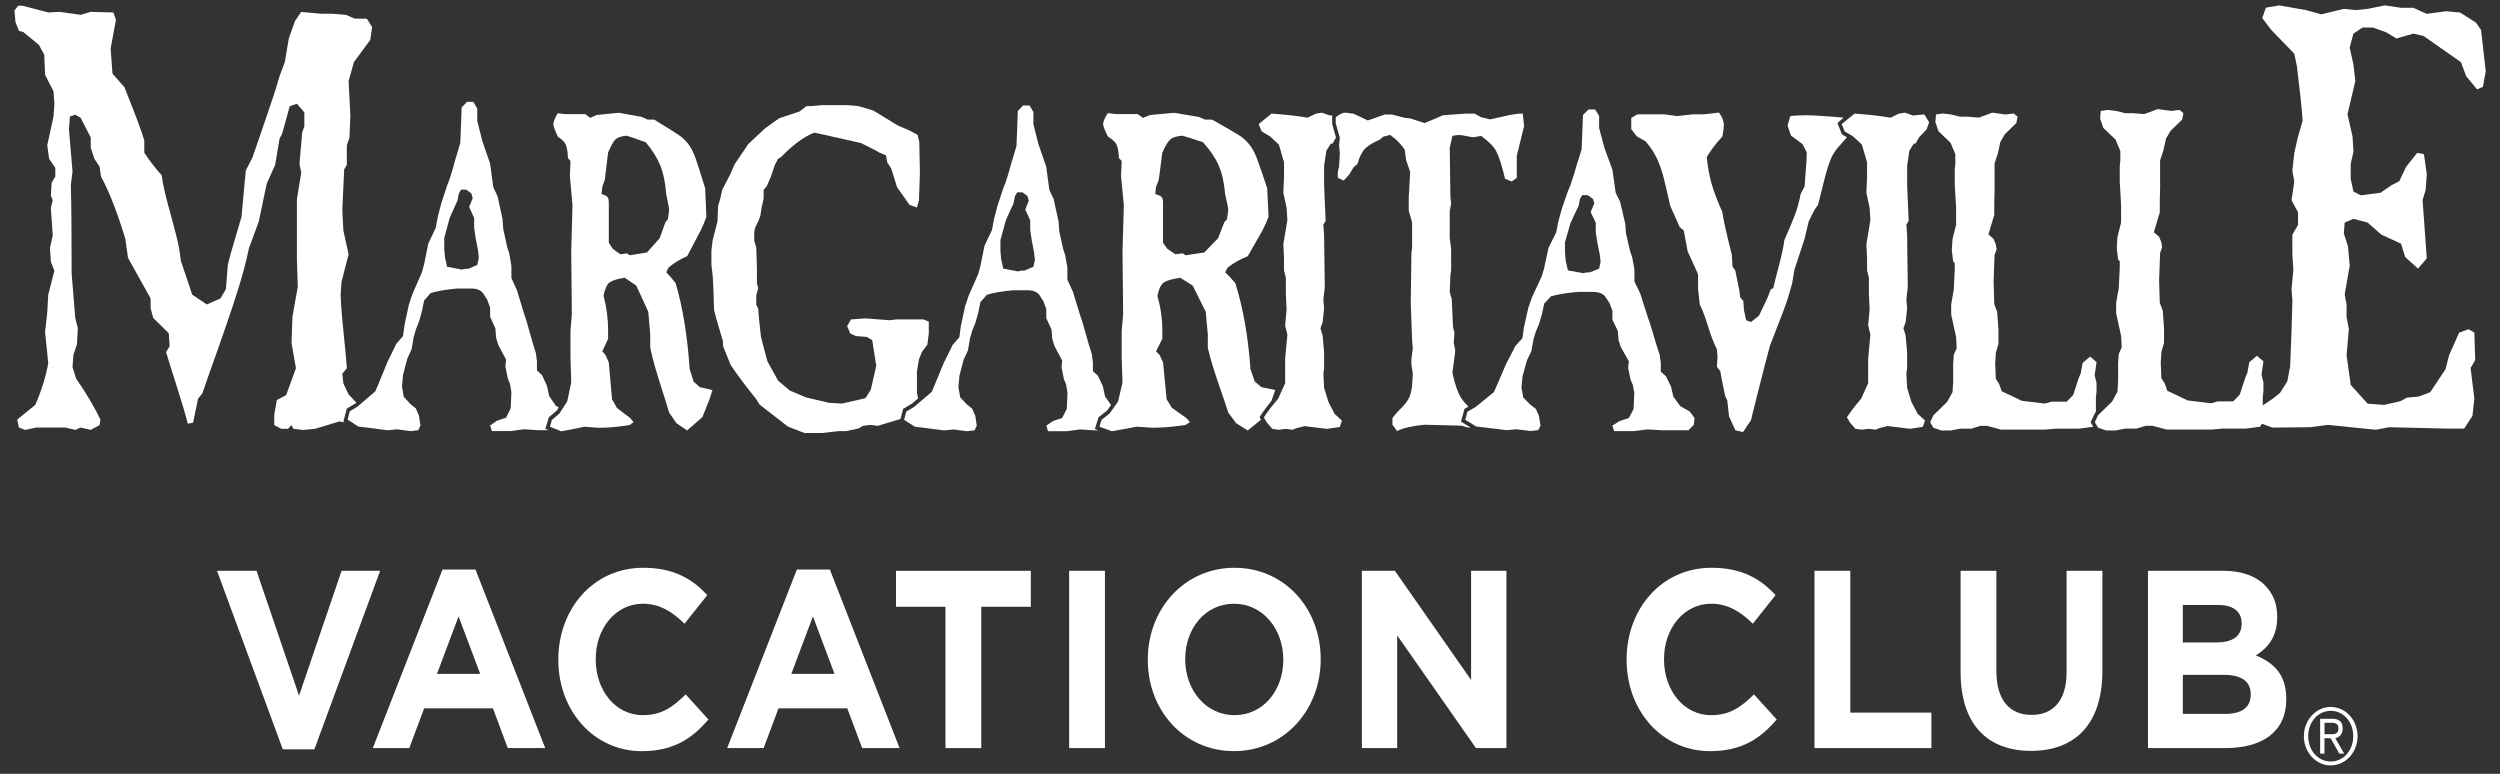 <svg width="126" height="39" viewBox="0 0 126 39" fill="none" xmlns="http://www.w3.org/2000/svg">
<rect x="0" y="0" width="126" height="39" fill="#333333" stroke="none"/>
<g clip-path="url(#clip0_680_4)">
<path d="M17.308 21.243L17.477 20.596L17.92 20.329L17.962 20.294L17.571 19.882L17.306 19.327L17.254 18.837L17.482 18.554C17.451 18.122 17.395 17.531 17.317 16.77C17.235 16.014 17.186 15.372 17.168 14.852L17.212 14.205L17.569 12.817L17.305 11.614L17.252 10.596L17.346 8.534L17.48 8.313V7.325L17.614 6.929L17.658 5.815L17.569 4.086L17.837 3.131L18.66 2.014L18.754 1.367L18.489 0.94H17.881L17.435 0.75L16.743 0.693H16.185L15.18 0.601L14.868 1.059L14.559 1.927L14.354 3.131L14.089 3.84C13.933 4.395 13.688 5.146 13.36 6.091C13.033 7.038 12.82 7.654 12.723 7.942L12.388 8.591L12.171 10.933C12.134 11.062 12.027 11.426 11.851 12.018C11.673 12.609 11.547 13.06 11.479 13.376L11.385 14.569L11.117 15.037L10.425 15.345L9.688 14.851L9.108 13.124C9.071 12.712 8.993 12.281 8.873 11.828C8.758 11.376 8.619 10.871 8.467 10.311C8.315 9.751 8.205 9.256 8.147 8.831C7.808 8.455 7.518 8.075 7.272 7.694V7.077C7.149 6.639 6.813 5.746 6.27 4.393L5.67 3.714L5.576 2.45L5.844 1L5.712 0.628L4.573 0.598L4.064 0.747L3.01 0.598L2.434 0.628L1.134 0.289H0.911L0.728 0.536L0.78 1.117L0.955 1.555L1.178 1.617L1.964 2.264L2.229 2.758L2.274 3.776L2.698 4.604L2.743 5.221L2.698 5.868L2.381 7.323L2.475 8.002L2.787 8.46V8.898L2.604 9.206L2.563 9.855L2.657 10.096L2.563 10.477L2.657 11.86L2.518 12.507L2.563 13.186L2.741 13.644L2.432 14.852L2.38 15.778L2.272 16.735L2.432 18.309C2.306 18.998 2.089 19.697 1.781 20.401L0.866 21.148L0.955 21.548L1.272 21.666L1.826 21.548H3.297L3.795 21.666L4.063 21.548L4.572 21.666L5.018 21.424L5.063 21.148C4.75 20.499 4.34 19.81 3.833 19.075L3.655 18.499L3.7 17.882L3.878 17.352L3.923 16.544L3.792 16.024L3.61 13.773C3.61 11.818 3.6 10.338 3.569 9.33L3.655 8.651L3.477 6.549L3.521 5.875L3.793 5.783L4.061 5.932L4.573 6.928V7.448L4.756 8.002L5.021 8.403L5.089 8.898C5.495 9.634 5.904 10.681 6.318 12.039L6.452 12.997L7.59 15.039V15.531L7.721 16.024L8.505 16.795L8.55 17.444L8.372 17.753C8.427 17.952 8.599 18.494 8.881 19.382C9.161 20.267 9.358 20.924 9.465 21.357L9.733 21.3L9.979 20.101L10.202 19.818C10.341 19.407 10.604 18.651 10.999 17.55C11.39 16.445 11.713 15.498 11.963 14.701C12.217 13.905 12.41 13.174 12.548 12.505L13.039 11.179L13.44 9.266L13.868 8.309L14.091 6.983L14.222 6.737L14.602 5.354L14.963 5.226L15.339 5.664V6.368L15.231 6.676L15.094 8.251L15.183 8.713L14.963 10.041V13.069L15.008 14.452L14.74 15.964L14.693 17.29L14.916 18.556L14.423 19.914L13.954 20.16L13.823 20.901V21.426L14.177 21.612H14.516L14.691 21.426L14.785 21.612L15.273 21.669L15.876 21.612L17.105 21.241L17.368 21.285L17.308 21.243Z" fill="white"/>
<path d="M27.486 21.62L27.659 21.036L28.06 20.693L28.16 20.538L28.012 20.448L27.676 19.957L27.565 19.44L27.317 18.906L27.063 18.671V18.222L27.009 17.801C26.926 17.551 26.825 17.207 26.705 16.775C26.59 16.342 26.499 16.046 26.436 15.881L26.257 15.296L26.06 14.641L25.774 14.012V13.4L25.666 12.771L25.559 12.44L25.362 11.531L25.327 11.04L25.079 9.893L24.863 9.444L24.702 8.25L24.308 7.103L24.054 6.096V5.467L23.858 5.135H23.536L23.267 5.417L23.259 5.623L23.233 6.331L23.198 7.201L23.054 7.692C22.968 7.962 22.896 8.212 22.839 8.441L22.661 9.023L22.533 9.355L22.25 10.217L22.072 10.896L21.962 11.481L21.585 12.28L21.373 13.33L21.262 13.732L20.782 14.829L20.604 15.367L20.389 16.372L20.313 16.938L19.973 17.331L19.722 17.846L19.526 18.244L19.135 19.204L18.919 19.719L18.021 20.492L17.63 20.726L17.52 21.147L18.056 21.497L19.542 21.685L20.012 21.638L20.707 21.729L21.082 21.682L21.19 21.447L21.118 20.956L20.959 20.585L20.67 20.351L20.349 19.995L20.259 19.479L20.313 18.897L20.529 18.074L20.744 17.606L20.852 16.978L20.962 16.599L21.121 16.205L21.264 15.69L21.375 15.147L21.696 14.777C21.978 14.679 22.419 14.601 23.021 14.542H23.261H23.574H23.753C24.054 14.542 24.264 14.636 24.377 14.823L24.556 15.105L24.702 15.502V15.97L24.863 16.321L24.968 16.555L25.003 17.023L25.111 17.378L25.505 18.124L25.473 18.475L25.594 19.083L25.702 19.341L25.774 19.759L25.739 20.582L25.506 21.05L25.04 21.209L24.703 21.444L24.79 21.726H25.505H25.737L26.403 21.635L27.137 21.682H27.662L27.486 21.62ZM24.053 13.355L23.608 13.543C23.465 13.543 23.358 13.558 23.284 13.59L23.259 13.585C23.167 13.568 22.924 13.523 22.533 13.445L22.425 12.954L22.39 12.537V11.994L22.662 10.991L22.91 10.43L23.053 10.124L23.125 9.751L23.236 9.559H23.262H23.502L23.756 9.751L23.825 9.985L23.647 10.43L23.898 10.991V11.479L23.971 11.994L24.094 12.629L24.133 13.008L24.053 13.355Z" fill="white"/>
<path d="M35.27 19.513L34.96 19.234L34.76 18.609C34.648 16.944 34.413 15.499 34.053 14.272L33.793 13.952L33.579 13.72L33.691 13.489C33.961 13.258 34.273 13.065 34.633 12.911C34.685 12.807 34.79 12.606 34.951 12.309C35.11 12.007 35.239 11.767 35.33 11.583C35.423 11.397 35.513 11.177 35.602 10.922L35.539 9.482C35.3 8.706 35.133 8.188 35.036 7.922C34.94 7.658 34.822 7.435 34.685 7.254C34.545 7.073 34.388 6.926 34.213 6.807C34.037 6.688 33.624 6.428 32.97 6.027H32.641L32.344 5.891L32.022 5.833L31.195 5.684L30.073 5.796L29.744 5.938L29.499 5.752H28.462L28.115 5.705C27.999 5.868 27.922 6.052 27.884 6.262C27.915 6.42 27.993 6.629 28.115 6.887C28.323 7.023 28.455 7.157 28.512 7.285C28.572 7.415 28.61 7.643 28.627 7.972L28.753 8.114L28.723 8.879L28.853 10.339L28.79 12.679L28.821 15.855L28.752 16.663V18.034L28.79 19.281L28.587 20.232L28.195 20.839L27.816 21.164L27.715 21.508L28.293 21.739L29.465 21.508L30.173 21.561C30.682 21.561 31.204 21.511 31.736 21.419L31.933 21.276L31.768 21.075L31.091 20.557L30.847 20.121L30.682 18.267L30.518 17.892L30.355 17.706L30.648 17.08V16.617C30.648 16.054 30.572 15.482 30.418 14.902C30.495 14.535 30.601 14.307 30.744 14.218C30.887 14.126 31.133 14.053 31.487 13.999L32.022 14.363L32.067 14.393L32.673 15.71L32.771 16.851V17.523C32.841 17.843 32.919 18.168 33.013 18.492C33.107 18.817 33.233 19.218 33.385 19.7C33.542 20.183 33.654 20.547 33.722 20.79L34.09 21.327L34.63 21.694L35.4 21.021L35.745 20.165L35.91 19.659L35.27 19.513ZM33.248 12.005L32.607 12.725L32.022 12.82L31.738 12.867L31.604 12.77L31.258 12.814L30.882 12.539L30.684 12.237V10.731V10.245C30.684 10.083 30.662 9.979 30.618 9.928C30.573 9.875 30.475 9.828 30.321 9.781L30.353 9.43L30.482 9.063L30.647 7.695C30.79 7.352 30.913 7.129 31.021 7.028C31.127 6.924 31.318 6.862 31.585 6.839C31.71 6.876 31.856 6.926 32.022 6.983L32.093 7.008C32.288 7.082 32.436 7.132 32.538 7.162C32.87 7.556 33.116 7.942 33.273 8.329C33.431 8.711 33.533 9.197 33.577 9.781C33.676 10.222 33.722 10.492 33.722 10.592C33.722 10.651 33.7 10.805 33.659 11.055L33.541 11.194L33.248 12.005Z" fill="white"/>
<path d="M45.52 20.606L45.963 20.343L46.271 20.079L46.214 19.776V18.711L46.319 18.095L46.471 17.727L46.74 17.367L46.811 16.802V16.207L46.535 16.098H45.177L44.82 16.14L43.617 16.046L42.887 16.099L42.697 16.436L42.85 16.804L43.125 16.936L43.687 16.981L43.959 17.141L44.163 18.431L43.888 19.644L43.619 20.068L42.43 20.341L41.764 20.299L40.611 20.026L39.81 19.686L39.218 19.189L38.675 18.205L38.352 16.981L38.247 16.004L38.213 15.55L38.115 15.364V14.886L38.213 14.525L38.149 14.275V13.506L38.115 12.48L38.013 12.14V11.731L38.044 11.503L38.213 11.162L38.318 10.894L38.386 10.458L38.487 10.004V9.571L38.639 9.39L38.842 8.936L39.047 8.322L39.216 8.001L39.368 7.913C39.952 7.307 40.507 6.899 41.033 6.686L41.373 6.755L43.391 7.209L44.125 7.576L44.311 7.687L44.651 7.826L44.719 8.187L44.922 8.5L45.211 9.432L45.837 10.322L46.211 10.458L46.316 10.095L46.363 8.705L46.333 7.162L46.248 6.799L45.871 6.591L45.245 6.322L44.65 5.959L44.02 5.573L43.256 5.345L42.736 5.3H41.394L40.933 5.345H40.647L40.307 5.613L39.272 5.959L38.57 6.458L37.721 7.253L37.024 8.279L36.819 8.757L36.398 9.571L36.293 10.049L36.195 10.364L36.161 11.164L35.921 12.096L35.856 12.619V13.347L35.921 13.912L35.955 14.574L35.992 15.642C36.052 15.88 36.133 16.177 36.241 16.535C36.349 16.894 36.413 17.11 36.433 17.183L36.447 17.456L36.821 18.388C37.152 18.881 37.583 19.459 38.115 20.118L38.285 20.391L39.713 21.501L40.542 21.823H41.425L42.261 21.729H42.631L43.262 21.597L43.5 21.461L43.857 21.416L44.245 21.461L45.386 21.114L45.52 20.606Z" fill="white"/>
<path d="M55.179 21.623L55.368 21.031L55.802 20.687L55.994 20.412L55.693 19.977L55.584 19.467L55.336 18.939L55.082 18.707V18.263L55.028 17.846C54.945 17.599 54.843 17.259 54.725 16.831C54.61 16.402 54.519 16.109 54.457 15.948L54.279 15.37L54.082 14.721L53.796 14.099V13.494L53.688 12.872L53.582 12.543L53.385 11.645L53.35 11.158L53.102 10.023L52.888 9.579L52.728 8.397L52.336 7.262L52.084 6.266V5.644L51.887 5.316H51.565L51.298 5.594L51.29 5.799L51.265 6.498L51.23 7.358L51.087 7.844C51.001 8.111 50.928 8.357 50.873 8.585L50.695 9.16L50.565 9.49L50.282 10.344L50.104 11.016L49.995 11.594L49.619 12.386L49.409 13.423L49.298 13.821L48.819 14.905L48.641 15.438L48.427 16.434L48.353 16.994L48.013 17.385L47.764 17.894L47.567 18.288L47.176 19.237L46.963 19.747L46.067 20.511L45.677 20.743L45.567 21.158L46.103 21.505L47.584 21.692L48.052 21.645L48.746 21.733L49.121 21.686L49.229 21.455L49.158 20.969L49.001 20.602L48.713 20.37L48.392 20.02L48.303 19.511L48.356 18.935L48.57 18.121L48.784 17.658L48.892 17.036L49.002 16.662L49.159 16.273L49.303 15.764L49.413 15.227L49.735 14.86C50.015 14.763 50.455 14.687 51.056 14.629H51.296H51.61H51.788C52.088 14.629 52.298 14.721 52.41 14.907L52.588 15.185L52.734 15.579V16.042L52.895 16.389L52.999 16.62L53.034 17.083L53.142 17.433L53.534 18.171L53.502 18.518L53.624 19.12L53.731 19.375L53.802 19.787L53.767 20.602L53.534 21.064L53.07 21.222L52.734 21.453L52.821 21.732H53.534H53.767L54.431 21.643L55.163 21.69H55.368L55.179 21.623ZM52.082 13.447L51.639 13.633C51.496 13.633 51.39 13.648 51.315 13.68L51.288 13.675C51.196 13.658 50.955 13.613 50.564 13.537L50.456 13.051L50.421 12.639V12.102L50.692 11.11L50.939 10.555L51.082 10.253L51.155 9.883L51.265 9.693H51.29H51.53L51.784 9.883L51.852 10.114L51.673 10.555L51.924 11.11V11.593L51.998 12.102L52.119 12.731L52.158 13.105L52.082 13.447Z" fill="white"/>
<path d="M63.483 21.026L63.61 20.827C63.752 20.617 63.907 20.419 64.066 20.225L64.094 20.163L64.272 19.657L63.578 19.514L63.243 19.236L63.026 18.61C62.904 16.946 62.649 15.501 62.261 14.274L61.98 13.953L61.749 13.722L61.871 13.491C62.161 13.259 62.5 13.066 62.887 12.912C62.944 12.808 63.057 12.607 63.232 12.31C63.404 12.009 63.543 11.769 63.641 11.585C63.741 11.398 63.84 11.179 63.935 10.924L63.867 9.484C63.609 8.708 63.429 8.19 63.324 7.923C63.221 7.66 63.092 7.437 62.944 7.256C62.794 7.075 62.624 6.927 62.435 6.808C62.246 6.689 61.797 6.429 61.092 6.029H60.737L60.417 5.893L60.071 5.834L59.175 5.685L57.963 5.797L57.608 5.94L57.337 5.749H56.217L55.84 5.702C55.716 5.864 55.633 6.049 55.591 6.258C55.623 6.416 55.71 6.626 55.84 6.884C56.066 7.02 56.208 7.154 56.271 7.281C56.336 7.412 56.379 7.64 56.396 7.968L56.533 8.111L56.5 8.875L56.642 10.335L56.574 12.676L56.606 15.851L56.533 16.659V18.03L56.574 19.278L56.354 20.228L55.929 20.835L55.52 21.16L55.411 21.504L56.037 21.735L57.303 21.504L58.068 21.558C58.619 21.558 59.183 21.507 59.758 21.415L59.972 21.273L59.794 21.072L59.062 20.553L58.797 20.118L58.618 18.264L58.442 17.888L58.263 17.707L58.58 17.082V16.619C58.58 16.056 58.497 15.484 58.331 14.904C58.414 14.537 58.529 14.309 58.683 14.22C58.837 14.128 59.105 14.054 59.486 14L60.065 14.364L60.112 14.394L60.768 15.712L60.874 16.852V17.524C60.948 17.844 61.034 18.17 61.135 18.493C61.235 18.818 61.372 19.219 61.538 19.702C61.708 20.185 61.829 20.549 61.903 20.792L62.3 21.328L62.884 21.695L63.553 21.155L63.483 21.026ZM61.391 12.005L60.697 12.725L60.065 12.82L59.757 12.867L59.611 12.77L59.237 12.813L58.831 12.538L58.617 12.237V10.731V10.245C58.617 10.082 58.594 9.978 58.546 9.928C58.499 9.875 58.392 9.828 58.226 9.781L58.262 9.43L58.402 9.063L58.58 7.695C58.734 7.351 58.868 7.128 58.983 7.028C59.099 6.924 59.303 6.862 59.594 6.838C59.729 6.875 59.888 6.926 60.066 6.983L60.143 7.008C60.354 7.082 60.514 7.132 60.623 7.162C60.981 7.556 61.249 7.942 61.417 8.329C61.589 8.711 61.698 9.197 61.746 9.781C61.852 10.222 61.903 10.492 61.903 10.592C61.903 10.651 61.878 10.805 61.835 11.055L61.708 11.194L61.391 12.005Z" fill="white"/>
<path d="M66.954 20.259L66.735 19.548L66.698 18.837L66.735 18.562V17.761L66.661 16.912L66.55 16.545L66.661 16.244L66.735 15.556L66.698 15.075L66.769 14.483L66.735 11.893L66.698 11.32L66.812 11.137L66.735 9.345V8.359L66.846 7.603L67.069 7.241H67.158L67.332 6.934L67.141 6.243V5.814L67.031 5.821L66.626 5.68L66.326 5.725L65.9 5.932C65.437 5.848 64.832 5.779 64.089 5.725L63.438 6.254L63.586 6.621L64.012 6.874L64.457 7.29L64.715 8.183V8.894L64.681 9.715L64.844 10.472L64.885 11.093L64.681 12.304L64.715 13.015V13.633L64.808 14V14.803L64.844 15.61L64.771 16.408L64.885 16.867L64.771 18.083V19.32L64.418 20.096C64.077 20.497 63.838 20.81 63.7 21.037L63.845 21.29L64.126 21.615L64.455 21.66L64.806 21.615L65.138 21.66L65.36 21.573L65.749 21.477L66.877 21.615L67.521 21.519L67.635 21.203L67.266 20.862L66.954 20.259Z" fill="white"/>
<path d="M73.634 21.248L73.812 20.604L74.006 20.495C73.855 20.344 73.732 20.198 73.641 20.058C73.468 19.779 73.32 19.354 73.201 18.784L73.338 17.756V17.618L73.267 17.276L73.304 16.779L73.234 16.497L73.169 15.082L73.066 14.72L73.1 13.871L73.137 13.602V12.552L73.066 12.001V10.634L73.137 10.269L73.1 9.903L73.066 7.457L73.203 6.846C73.237 6.846 73.287 6.837 73.354 6.822C73.418 6.81 73.469 6.804 73.504 6.804C73.6 6.804 73.734 6.819 73.901 6.857C74.072 6.896 74.195 6.914 74.277 6.914C74.509 6.876 74.632 6.854 74.643 6.846C75.038 7.131 75.298 7.397 75.427 7.655C75.556 7.91 75.7 8.363 75.855 9.013L76.192 9.146L76.447 8.966V7.848L76.816 6.344L76.746 5.724C76.598 5.724 76.444 5.736 76.281 5.763C76.121 5.789 75.915 5.831 75.663 5.892C75.41 5.949 75.223 5.991 75.1 6.017L74.646 5.907L74.307 5.724H73.891L72.712 5.811C72.597 5.872 72.292 6.001 71.791 6.203L71.102 5.975L70.766 5.93L70.148 5.771H69.796C69.751 5.786 69.614 5.836 69.383 5.915C69.154 5.996 69.005 6.048 68.939 6.071L68.211 5.726C68.157 5.726 68.085 5.719 67.996 5.702C67.903 5.687 67.839 5.679 67.794 5.679C67.677 5.679 67.52 5.754 67.32 5.907V6.203L67.528 6.953L67.49 7.322L67.528 7.736L67.49 8.39L67.425 8.663V8.963L67.726 9.1L68.013 8.78L68.211 8.442L68.419 8.255C68.514 7.902 68.645 7.644 68.811 7.479C68.979 7.32 69.217 7.176 69.525 7.045L69.726 6.886L70.062 6.799C70.355 7 70.602 7.251 70.8 7.548L70.871 8.073L71.072 8.663C71.061 8.792 71.049 9.001 71.038 9.283C71.028 9.565 71.015 9.771 71.001 9.9V10.631L71.169 11.201V11.95V12.502L71.135 12.753L71.102 15.219L71.169 17.137L71.206 17.572L71.135 18.074V18.368L71.206 18.824L71.169 19.444C71.138 19.722 71.08 19.939 70.995 20.095C70.911 20.247 70.783 20.41 70.609 20.582C70.435 20.753 70.292 20.913 70.18 21.065V21.407L70.412 21.724C70.723 21.568 71.183 21.464 71.791 21.407L73.655 21.453L73.99 21.548H74.114L73.634 21.248Z" fill="white"/>
<path d="M85.165 20.743L84.684 20.468L84.335 19.989L84.221 19.486L83.965 18.963L83.704 18.735V18.296L83.648 17.885C83.562 17.64 83.458 17.306 83.335 16.882C83.215 16.46 83.122 16.17 83.058 16.011L82.873 15.439L82.67 14.798L82.375 14.185V13.586L82.264 12.973L82.153 12.649L81.95 11.761L81.913 11.281L81.653 10.161L81.432 9.724L81.266 8.557L80.858 7.437L80.596 6.455V5.841L80.393 5.518H80.061L79.782 5.793L79.775 5.994L79.749 6.683L79.712 7.533L79.564 8.012C79.475 8.275 79.401 8.518 79.343 8.743L79.158 9.311L79.023 9.637L78.73 10.478L78.546 11.142L78.432 11.714L78.043 12.495L77.824 13.519L77.71 13.912L77.213 14.983L77.029 15.509L76.807 16.493L76.731 17.045L76.38 17.43L76.121 17.933L75.918 18.322L75.514 19.259L75.292 19.762L74.365 20.517L73.962 20.745L73.848 21.155L74.403 21.497L75.938 21.68L76.423 21.635L77.141 21.722L77.53 21.677L77.641 21.449L77.567 20.97L77.404 20.607L77.106 20.379L76.774 20.032L76.681 19.529L76.737 18.961L76.958 18.158L77.18 17.7L77.29 17.087L77.404 16.718L77.567 16.334L77.715 15.831L77.829 15.301L78.163 14.939C78.452 14.844 78.909 14.768 79.532 14.711H79.779H80.099H80.284C80.596 14.711 80.812 14.803 80.929 14.986L81.113 15.261L81.264 15.65V16.108L81.43 16.451L81.538 16.679L81.575 17.137L81.686 17.484L82.093 18.212L82.059 18.554L82.185 19.149L82.296 19.4L82.37 19.808L82.333 20.612L82.093 21.07L81.612 21.226L81.264 21.454L81.353 21.729H82.093H82.333L83.021 21.642L83.779 21.687H85.093L85.367 21.412L85.404 21.073L85.165 20.743ZM80.595 13.541L80.135 13.724C79.987 13.724 79.876 13.739 79.799 13.769L79.773 13.764C79.678 13.747 79.427 13.702 79.023 13.628L78.912 13.149L78.875 12.741V12.212L79.156 11.233L79.412 10.684L79.559 10.388L79.633 10.022L79.747 9.836H79.773H80.021L80.282 10.022L80.353 10.25L80.169 10.684L80.427 11.233V11.709L80.504 12.212L80.63 12.832L80.67 13.201L80.595 13.541Z" fill="white"/>
<path d="M92.787 7.261L93.084 6.919L92.83 6.765L92.606 6.2L92.915 5.93C92.333 5.873 91.397 5.809 91.02 5.809C90.683 5.809 90.421 5.824 90.231 5.854L90.091 6.331L90.266 6.83L90.844 7.261L91.058 7.67C91.058 7.836 91.055 7.989 91.046 8.128C91.037 8.267 91.023 8.45 91.004 8.676C90.987 8.902 90.966 9.142 90.952 9.395L90.76 9.759C90.669 10.198 90.572 10.553 90.467 10.827C90.363 11.103 90.184 11.527 89.932 12.102C89.889 12.434 89.798 12.864 89.66 13.382C89.523 13.9 89.426 14.282 89.371 14.528L89.251 14.574L89.075 15.028L88.652 15.913L88.249 16.232L88.006 16.141L87.898 15.645L87.863 15.169L87.705 14.983C87.691 14.793 87.652 14.552 87.585 14.248C87.52 13.95 87.477 13.745 87.462 13.643L87.319 13.439L87.286 12.849C87.271 12.785 87.198 12.49 87.069 11.97C86.942 11.45 86.855 11.023 86.809 10.694C86.575 10.171 86.4 9.714 86.28 9.316C86.16 8.919 86.076 8.453 86.02 7.92C86.205 7.595 86.468 7.246 86.809 6.879C86.859 6.595 86.882 6.409 86.882 6.329C86.882 6.103 86.8 5.886 86.634 5.673L85.88 5.761H85.337C85.243 5.776 85.109 5.791 84.934 5.806C84.762 5.821 84.622 5.836 84.516 5.851C84.445 5.836 84.34 5.821 84.194 5.806C84.048 5.791 83.937 5.776 83.863 5.761H82.531L82.216 5.942V6.51L82.499 6.874L82.934 7.123C83.191 7.415 83.393 7.722 83.536 8.047C83.679 8.377 83.793 8.713 83.874 9.058C83.959 9.402 84.059 9.841 84.177 10.367L84.654 11.439L84.865 11.625L85.057 12.666L85.583 13.824V14.574L85.668 15.347C85.794 15.588 85.934 15.955 86.086 16.451C86.239 16.944 86.388 17.326 86.531 17.595L86.563 18.007L86.531 18.485L86.706 18.711L86.774 19.117L86.949 19.957L87.057 20.188L87.142 20.979L87.46 21.683L87.843 21.779L88.246 21.184C88.278 21.06 88.409 20.528 88.643 19.595C88.88 18.659 89.066 17.933 89.209 17.414C89.54 16.57 89.778 15.948 89.927 15.551C90.077 15.15 90.21 14.714 90.334 14.237L90.437 13.598L90.947 12.049L91.155 11.167L91.438 10.595L91.63 10.325C91.65 10.247 91.738 9.886 91.9 9.243C92.056 8.599 92.203 8.141 92.335 7.873C92.449 7.658 92.6 7.454 92.787 7.261Z" fill="white"/>
<path d="M96.152 14.482L96.081 15.073L96.118 15.555L96.044 16.242L95.933 16.544L96.044 16.911L96.118 17.759V18.56L96.081 18.835L96.118 19.546L96.336 20.257L96.653 20.857L97.022 21.197L96.909 21.514L96.264 21.61L95.135 21.472L94.746 21.568L94.524 21.655L94.192 21.61L93.84 21.655L93.51 21.61L93.231 21.285L93.086 21.032C93.224 20.807 93.463 20.493 93.804 20.091L94.155 19.315V18.078L94.269 16.862L94.155 16.403L94.229 15.605L94.192 14.798V14L94.1 13.633V13.015L94.066 12.304L94.269 11.093L94.229 10.472L94.066 9.715L94.1 8.894V8.183L93.84 7.29L93.395 6.874L92.969 6.621L92.821 6.254L93.472 5.725C94.215 5.779 94.82 5.848 95.283 5.932L95.709 5.725L96.009 5.68L96.413 5.821L96.987 5.767L97.229 6.161L97.099 6.528L96.726 6.914L96.541 7.239H96.452L96.23 7.601L96.12 8.357V9.343L96.196 11.135L96.083 11.318L96.12 11.891L96.152 14.482Z" fill="white"/>
<path d="M105.366 21.283L105.595 20.8L105.633 20.763V20.039L105.666 19.72V19.303L105.57 18.916L105.666 18.25L105.34 17.973L104.964 18.292L104.869 18.82L104.769 19.05L104.49 19.905L104.164 20.245H103.398L103.055 20.34L101.897 20.2L100.885 19.717L100.755 19.348L100.589 19.097L100.558 18.315L100.589 17.789L100.722 17.326V16.614L100.657 15.717L100.511 15.331L100.477 14.205L100.526 12.845L100.628 12.569L100.589 12.317L100.477 12.044L100.217 11.814L100.511 10.827V10.248L100.526 9.586V8.23L100.689 7.747L100.82 7.145L101.049 6.758L101.623 6.203L101.685 5.881L101.492 5.72L101.081 5.77L100.412 5.678L99.74 5.928L99.156 5.881H98.782L98.34 5.77L97.916 5.72L97.574 5.77L97.543 6.158L97.702 6.617L98.308 7.195L98.549 7.77V8.23L98.52 8.547V9.306L98.588 10.478V11.333L98.408 12.044L98.371 12.615L98.439 13.17L98.52 13.259V13.558L98.471 14.595L98.34 15.331V15.859L98.588 16.986L98.617 17.556L98.471 17.878L98.439 18.361V19.234L98.408 19.762L98.145 20.245L97.443 20.934L97.28 21.279L97.443 21.559L97.851 21.697H98.308L98.782 21.605H99.352L99.809 21.464H100.151L100.852 21.651H103.087L103.594 21.605H104.769L105.5 21.509L105.366 21.283Z" fill="white"/>
<path d="M109.002 15.65L109.068 16.557V17.278L108.933 17.746L108.902 18.276L108.933 19.067L109.1 19.322L109.233 19.694L110.259 20.182L111.432 20.326L111.779 20.229H112.555L112.886 19.883L113.168 19.02L113.269 18.788L113.366 18.254L113.746 17.932L114.077 18.21L113.98 18.884L114.077 19.276V19.697L114.045 20.019V21.275L113.912 21.506L113.168 21.603H111.977L111.465 21.65H109.2L108.49 21.461H108.142L107.679 21.603H107.101L106.621 21.697H106.158L105.744 21.556L105.579 21.275L105.744 20.926L106.456 20.229L106.722 19.741L106.753 19.206V18.322L106.787 17.835L106.934 17.509L106.904 16.933L106.654 15.793V15.26L106.787 14.515L106.836 13.466V13.164L106.753 13.075L106.684 12.512L106.722 11.935L106.904 11.214V10.351L106.836 9.166V8.399L106.865 8.078V7.613L106.621 7.032L106.007 6.446L105.847 5.982L105.876 5.591L106.224 5.541L106.654 5.591L107.101 5.704H107.48L108.073 5.749L108.753 5.498L109.431 5.591L109.848 5.541L110.043 5.704L109.98 6.029L109.399 6.591L109.166 6.981L109.034 7.59L108.87 8.078V9.449L108.853 10.12V10.705L108.554 11.704L108.819 11.935L108.933 12.21L108.971 12.467L108.87 12.745L108.819 14.12L108.853 15.26L109.002 15.65Z" fill="white"/>
<path d="M125.045 1.511L124.792 1.146L123.989 0.631L123.293 0.566L122.306 0.698L121.632 0.393H121.009L120.2 0.271L119.323 0.448L118.746 0.509L118.123 0.448L116.997 0.723L116.228 0.51L114.871 0.271L114.202 0.388L114.017 0.911L114.479 1.516L115.632 2.706L115.766 3.347C115.84 3.962 115.9 4.497 115.951 4.955C116 5.407 116.035 5.789 116.051 6.095L115.82 6.887L115.632 7.711L115.535 8.601L115.632 9.146L115.494 10.091L115.82 10.701V11.342L115.535 11.83V12.837L115.586 13.595L115.494 14.582L115.537 15.157L115.494 16.653L115.425 18.453L115.282 19.216L114.917 19.796L114.585 20.064L113.748 20.641L113.537 20.968L113.656 21.224L114.526 21.551L116.441 21.531L117.318 21.414L119.741 21.659L120.41 21.531L123.341 21.602H124.192L124.612 20.961L124.707 20.101L124.519 18.544L124.75 18.146L124.707 16.768L124.422 16.591L123.938 16.768L123.435 17.904L123.255 18.606L122.486 19.766L121.912 19.984L121.309 20.041L120.967 20.224L120.16 20.406L119.329 20.344L118.475 19.397L118.267 17.902L118.383 16.589L118.267 15.979V15.338L118.172 14.846L118.426 13.385L118.337 12.408L118.129 11.768L118.172 11.218L118.614 11.03L119.329 11.218L120.021 11.828L121.013 12.281L121.221 12.953L121.867 13.538L122.31 13.023L122.098 10.083L122.255 9.568L122.309 8.775L122.167 7.768L121.826 7.706L121.267 8.408L120.921 9.136L120.552 9.323L119.975 9.716L118.983 9.843L118.614 9.655L118.475 9.015V8.257L118.614 7.647L118.567 6.879L118.314 5.754L118.709 4.081L118.612 3.251L118.424 2.396L118.612 1.694L119.074 1.389H119.601L120.273 1.633L120.781 1.939L121.635 1.694L122.143 1.811L124.035 3.134L124.289 3.831L124.842 4.504L125.139 4.376L125.281 3.588L125.045 1.511Z" fill="white"/>
<path d="M117.838 37.152C117.881 37.129 117.921 37.097 117.956 37.058C117.991 37.018 118.019 36.971 118.041 36.914C118.062 36.857 118.073 36.792 118.073 36.713C118.073 36.555 118.031 36.436 117.948 36.353C117.864 36.27 117.731 36.228 117.551 36.228H117.504H116.935V37.982H117.153V37.204H117.462L117.502 37.275L117.899 37.982H118.147L117.698 37.204C117.748 37.193 117.793 37.176 117.838 37.152ZM117.505 37.005C117.473 37.005 117.439 37.005 117.407 37.005H117.156V36.428H117.507C117.55 36.426 117.591 36.431 117.633 36.438C117.675 36.445 117.711 36.458 117.745 36.477C117.779 36.497 117.807 36.525 117.827 36.562C117.847 36.599 117.858 36.649 117.858 36.711C117.858 36.787 117.844 36.844 117.818 36.886C117.791 36.928 117.756 36.956 117.713 36.973C117.67 36.99 117.621 37 117.568 37.003C117.545 37.003 117.525 37.003 117.505 37.005Z" fill="white"/>
<path d="M118.753 36.639C118.707 36.493 118.644 36.358 118.561 36.235C118.478 36.113 118.381 36.005 118.269 35.915C118.157 35.824 118.032 35.756 117.897 35.705C117.781 35.663 117.661 35.638 117.535 35.632C117.514 35.63 117.491 35.63 117.469 35.63C117.318 35.632 117.177 35.657 117.041 35.705C116.906 35.756 116.783 35.826 116.671 35.915C116.558 36.005 116.46 36.111 116.377 36.235C116.294 36.358 116.231 36.493 116.184 36.639C116.14 36.787 116.117 36.941 116.115 37.103C116.115 37.266 116.138 37.422 116.184 37.568C116.231 37.715 116.294 37.849 116.377 37.972C116.46 38.096 116.557 38.202 116.671 38.292C116.783 38.383 116.907 38.451 117.041 38.502C117.177 38.552 117.32 38.577 117.469 38.577C117.491 38.577 117.514 38.577 117.535 38.575C117.661 38.569 117.783 38.545 117.897 38.502C118.032 38.451 118.155 38.381 118.269 38.292C118.381 38.202 118.48 38.096 118.561 37.972C118.644 37.849 118.707 37.714 118.753 37.568C118.798 37.422 118.821 37.266 118.823 37.103C118.821 36.941 118.798 36.787 118.753 36.639ZM118.517 37.603C118.46 37.757 118.381 37.891 118.28 38.009C118.178 38.126 118.058 38.215 117.92 38.28C117.801 38.337 117.672 38.369 117.535 38.378C117.514 38.379 117.492 38.379 117.469 38.379C117.306 38.378 117.155 38.344 117.018 38.28C116.881 38.215 116.76 38.124 116.658 38.009C116.557 37.893 116.477 37.759 116.42 37.603C116.363 37.449 116.335 37.283 116.334 37.103C116.334 36.924 116.363 36.758 116.42 36.604C116.477 36.45 116.557 36.314 116.658 36.198C116.76 36.083 116.88 35.992 117.018 35.927C117.155 35.861 117.306 35.828 117.469 35.826C117.491 35.826 117.514 35.828 117.535 35.828C117.672 35.836 117.801 35.868 117.92 35.925C118.057 35.99 118.178 36.081 118.28 36.197C118.383 36.312 118.461 36.448 118.517 36.602C118.573 36.757 118.603 36.922 118.603 37.102C118.603 37.283 118.573 37.449 118.517 37.603Z" fill="white"/>
<path d="M10.938 28.769H12.929L15.072 35.062L17.215 28.769H19.159L15.844 37.768H14.254L10.938 28.769Z" fill="white"/>
<path d="M22.303 28.705H23.965L27.479 37.704H25.593L24.844 35.701H21.377L20.627 37.704H18.789L22.303 28.705ZM24.201 33.964L23.112 31.067L22.023 33.964H24.201Z" fill="white"/>
<path d="M28.14 33.261V33.236C28.14 30.696 29.896 28.616 32.415 28.616C33.961 28.616 34.887 29.177 35.647 29.994L34.499 31.436C33.867 30.81 33.222 30.428 32.402 30.428C31.021 30.428 30.024 31.679 30.024 33.211V33.236C30.024 34.768 30.996 36.044 32.402 36.044C33.339 36.044 33.913 35.635 34.558 34.998L35.705 36.262C34.862 37.244 33.925 37.858 32.344 37.858C29.932 37.856 28.14 35.828 28.14 33.261Z" fill="white"/>
<path d="M40.162 28.705H41.825L45.339 37.704H43.453L42.703 35.701H39.236L38.487 37.704H36.648L40.162 28.705ZM42.06 33.964L40.971 31.067L39.882 33.964H42.06Z" fill="white"/>
<path d="M47.653 30.581H45.158V28.769H51.952V30.581H49.456V37.704H47.652V30.581H47.653Z" fill="white"/>
<path d="M53.885 28.768H55.689V37.704H53.885V28.768Z" fill="white"/>
<path d="M57.849 33.261V33.236C57.849 30.696 59.687 28.616 62.218 28.616C64.748 28.616 66.563 30.671 66.563 33.211V33.236C66.563 35.776 64.725 37.856 62.194 37.856C59.664 37.856 57.849 35.801 57.849 33.261ZM64.677 33.261V33.236C64.677 31.704 63.647 30.428 62.194 30.428C60.742 30.428 59.735 31.679 59.735 33.211V33.236C59.735 34.768 60.765 36.044 62.218 36.044C63.67 36.044 64.677 34.794 64.677 33.261Z" fill="white"/>
<path d="M68.639 28.768H70.302L74.143 34.27V28.768H75.923V37.704H74.389L70.418 32.024V37.704H68.639V28.768Z" fill="white"/>
<path d="M81.981 33.261V33.236C81.981 30.696 83.738 28.616 86.257 28.616C87.802 28.616 88.729 29.177 89.489 29.994L88.341 31.436C87.709 30.81 87.064 30.428 86.244 30.428C84.863 30.428 83.866 31.679 83.866 33.211V33.236C83.866 34.768 84.838 36.044 86.244 36.044C87.181 36.044 87.755 35.635 88.399 34.998L89.547 36.262C88.704 37.244 87.767 37.858 86.186 37.858C83.772 37.856 81.981 35.828 81.981 33.261Z" fill="white"/>
<path d="M91.452 28.768H93.255V35.916H97.342V37.704H91.45V28.768H91.452Z" fill="white"/>
<path d="M98.814 33.874V28.768H100.617V33.823C100.617 35.278 101.285 36.031 102.386 36.031C103.488 36.031 104.156 35.303 104.156 33.886V28.768H105.96V33.811C105.96 36.517 104.566 37.844 102.363 37.844C100.162 37.844 98.814 36.503 98.814 33.874Z" fill="white"/>
<path d="M108.259 28.768H112.067C113.004 28.768 113.742 29.05 114.21 29.559C114.585 29.968 114.771 30.466 114.771 31.078V31.103C114.771 32.111 114.279 32.674 113.694 33.031C114.643 33.427 115.228 34.027 115.228 35.227V35.253C115.228 36.887 114.01 37.704 112.159 37.704H108.258V28.768H108.259ZM112.979 31.41C112.979 30.823 112.557 30.491 111.796 30.491H110.016V32.381H111.679C112.476 32.381 112.979 32.099 112.979 31.437V31.41ZM112.101 34.014H110.016V35.98H112.159C112.956 35.98 113.436 35.673 113.436 35.01V34.984C113.436 34.384 113.027 34.014 112.101 34.014Z" fill="white"/>
</g>
<defs>
<clipPath id="clip0_680_4">
<rect width="124.546" height="38.309" fill="white" transform="translate(0.727 0.271)"/>
</clipPath>
</defs>
</svg>
